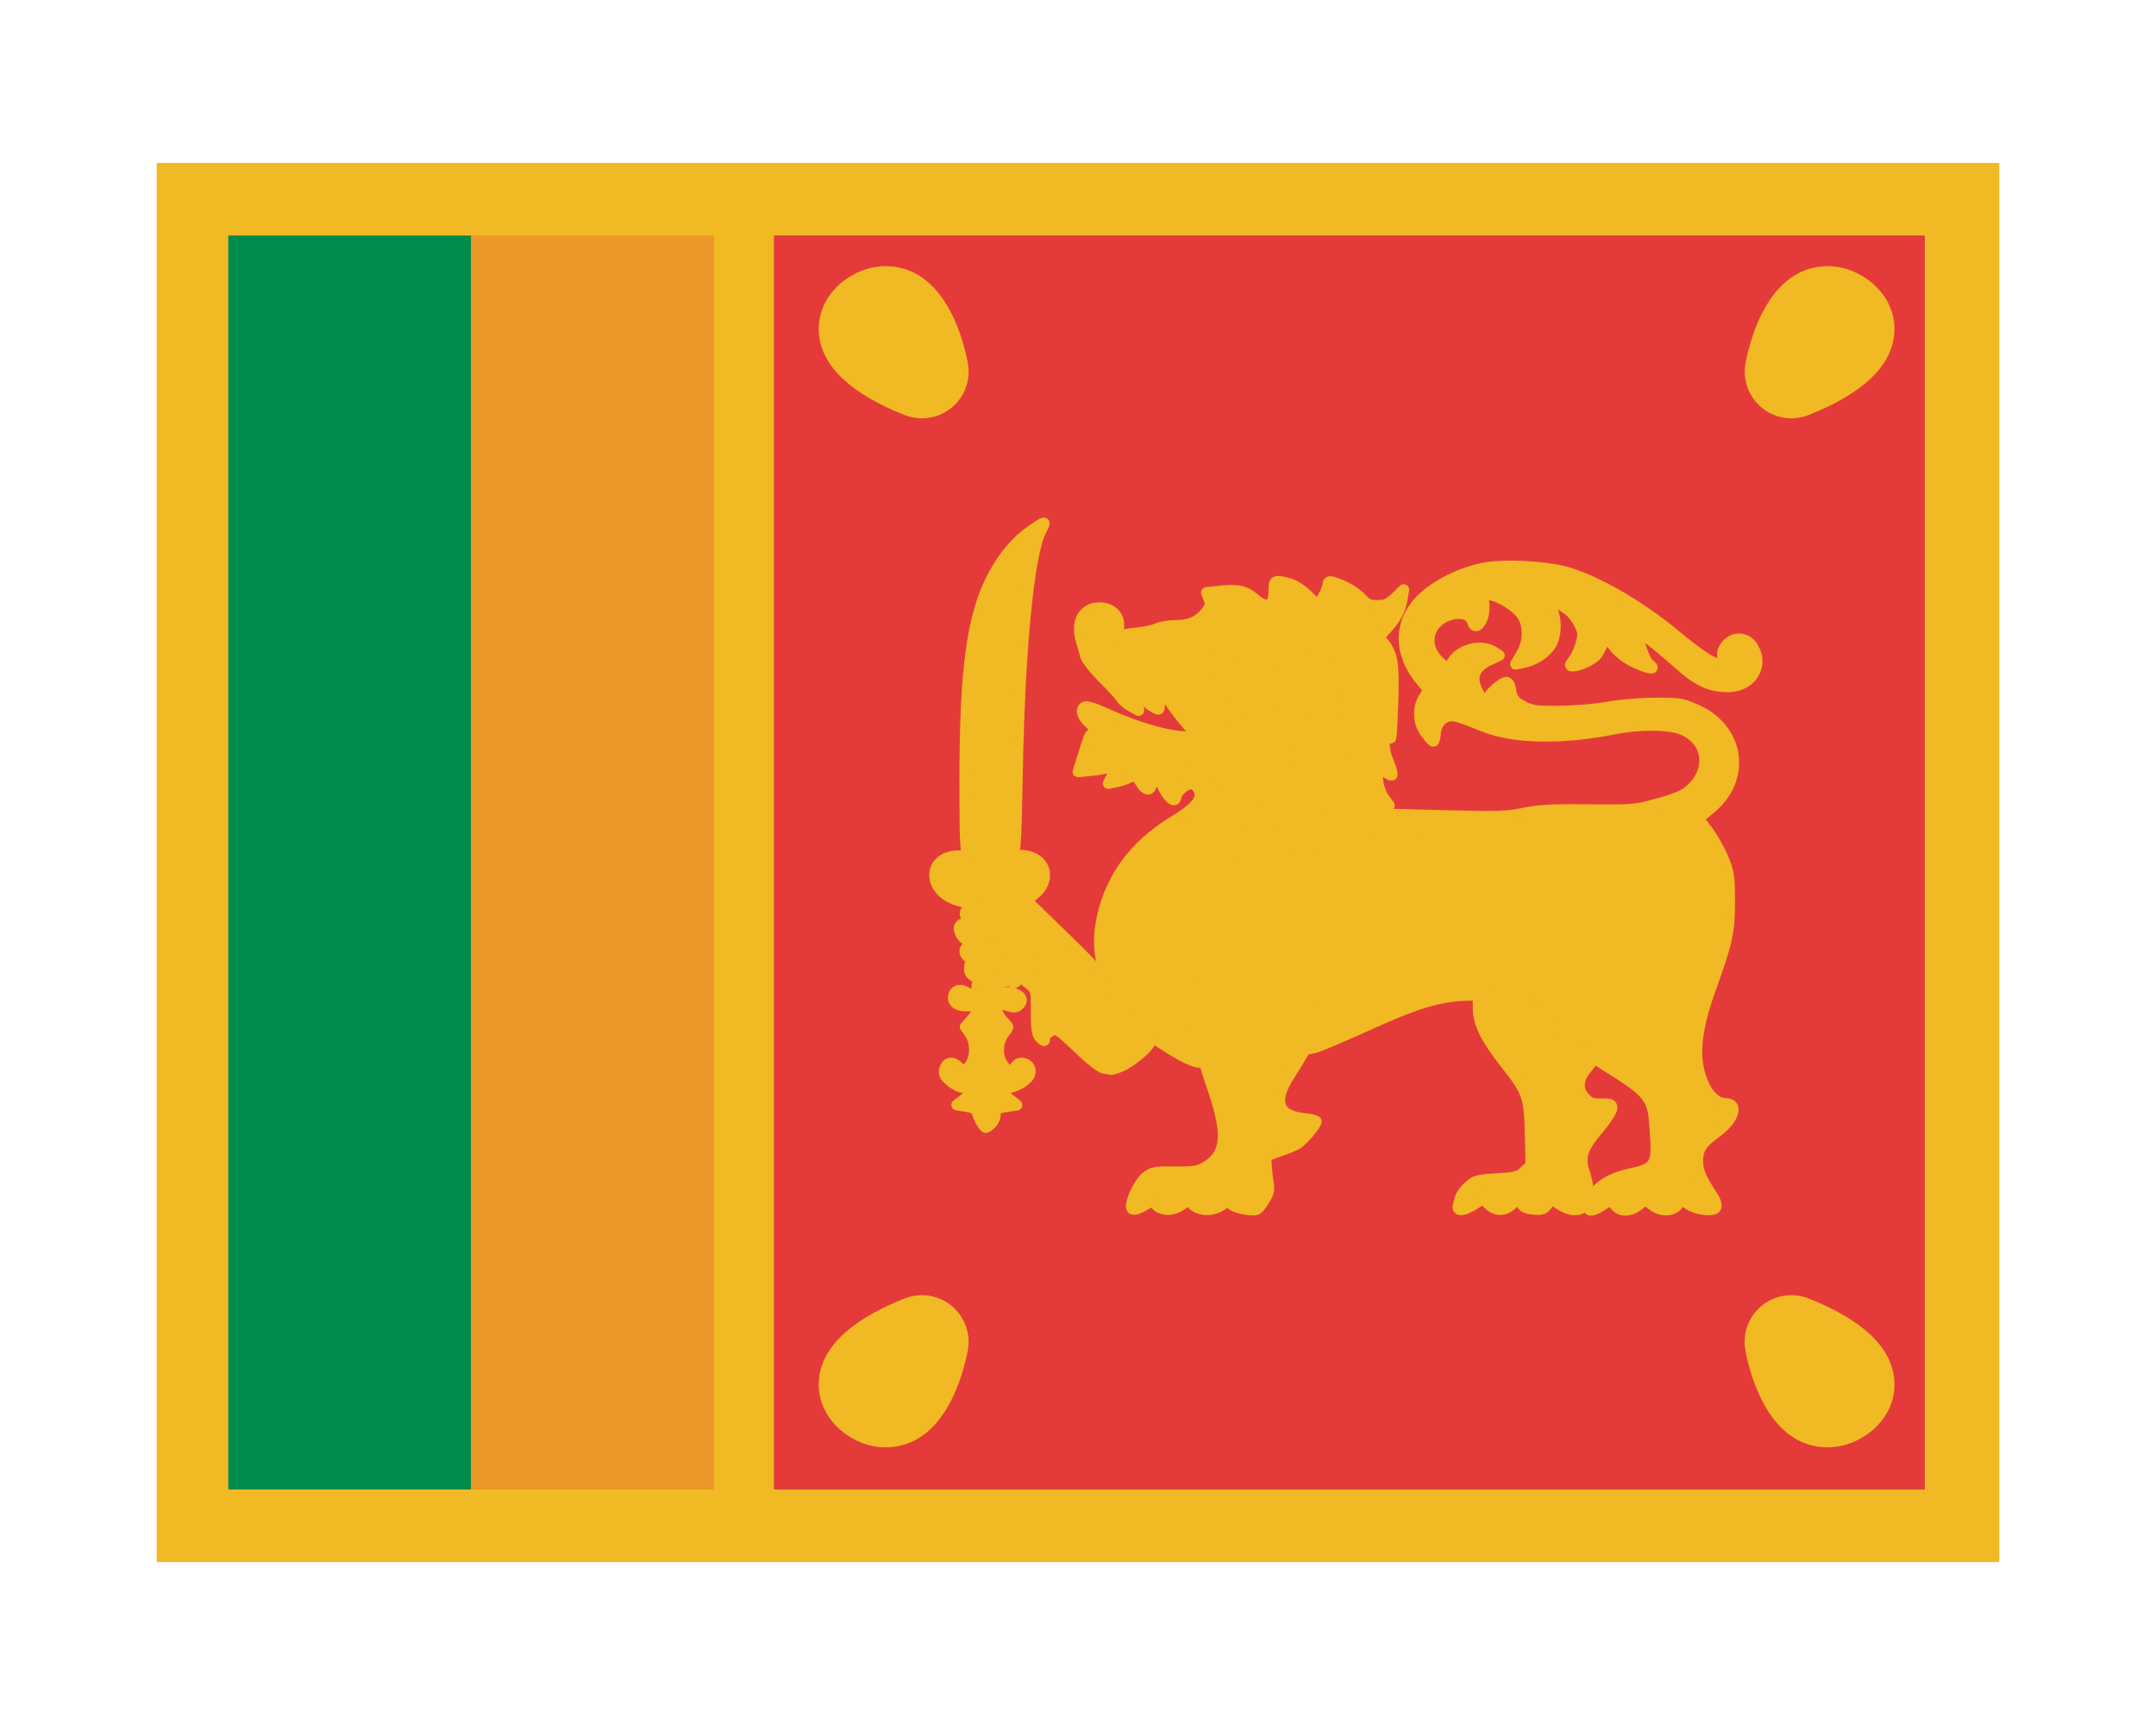 <svg enable-background="new 0 0 180 144" viewBox="0 0 180 144" xmlns="http://www.w3.org/2000/svg"><path d="m13.08 13.6v59.05 22.62 6.68 28.45h153.84v-28.45-6.68-22.62-59.05z" fill="#f1b924"/><path d="m19.06 19.66v52.92 20.27 5.99 25.5h20.28v-25.5-5.99-20.27-52.92z" fill="#008c4c"/><path d="m39.34 19.66v52.92 20.27 5.99 25.5h20.28v-25.5-5.99-20.27-52.92z" fill="#ec9828"/><path d="m64.61 19.66v52.92 20.27 5.99 25.5h96.09v-25.5-5.99-20.27-52.92z" fill="#e43b3a"/><g fill="#f1b924"><path d="m149.55 34.92c.48 0 .97-.09 1.44-.27 4.48-1.78 6.88-4.03 7.15-6.7.19-1.86-.72-3.64-2.42-4.76-.98-.64-2.04-.97-3.12-.97-4.97 0-6.51 6.2-6.87 8.09-.26 1.39.26 2.82 1.35 3.72.71.59 1.59.89 2.47.89z"/><path d="m73.93 22.22c-1.09 0-2.14.33-3.13.97-1.71 1.12-2.61 2.89-2.42 4.76.27 2.67 2.68 4.93 7.15 6.7.46.18.95.27 1.44.27.89 0 1.77-.3 2.48-.89 1.1-.9 1.61-2.33 1.35-3.72-.35-1.9-1.9-8.09-6.87-8.09z"/><path d="m76.97 108.12c-.48 0-.97.09-1.44.27-4.48 1.78-6.88 4.03-7.15 6.7-.19 1.86.72 3.64 2.42 4.76.98.64 2.04.97 3.13.97 4.97 0 6.51-6.2 6.87-8.09.26-1.39-.26-2.82-1.35-3.72-.71-.59-1.59-.89-2.48-.89z"/><path d="m150.99 108.39c-.46-.18-.95-.27-1.44-.27-.89 0-1.77.3-2.48.89-1.09.9-1.61 2.33-1.35 3.72.35 1.9 1.9 8.09 6.87 8.09 1.09 0 2.14-.33 3.13-.97 1.71-1.12 2.61-2.89 2.42-4.76-.27-2.67-2.67-4.92-7.15-6.7z"/><path d="m95.6 100.6.66-.38.28.38c.38.51 1.41.5 2.1-.01l.53-.39.44.39c.58.52 1.66.52 2.36 0 .48-.36.55-.37.87-.09.19.16.75.35 1.24.41.89.12.9.11 1.42-.67.44-.65.5-.92.4-1.55-.07-.42-.14-1.1-.16-1.5-.04-.74-.04-.74 1.04-1.11.59-.21 1.28-.48 1.52-.61.43-.23 1.61-1.62 1.61-1.89 0-.07-.46-.18-1.02-.25-2.24-.25-2.62-1.46-1.16-3.69 2.38-3.65 3.81-7.2 3.82-9.46 0-1.01.06-1.35.19-1.13.53.9-.42 4.67-1.86 7.37l-.58 1.09.55-.13c.3-.07 2.09-.83 3.98-1.68 5.16-2.33 6.93-2.79 10.26-2.65 2.8.12 3.99.66 5.96 2.73 1.05 1.1 2.05 1.88 3.89 3.03 3.93 2.46 4.09 2.67 4.28 5.56.19 2.93.1 3.09-2.12 3.58-1.89.42-3.08 1.3-3.4 2.53-.17.65.19.67 1.14.06l.7-.45.31.45c.41.59 1.28.59 2 .01l.55-.44.56.44c.87.69 2.02.52 2.34-.34.06-.17.23-.11.57.18.63.55 2.25.79 2.43.35.07-.16-.06-.57-.28-.9-.94-1.41-1.24-2.09-1.25-2.86-.02-1.07.3-1.59 1.52-2.46 1.48-1.06 1.94-2.42.81-2.42-.69 0-1.4-.61-1.84-1.61-.91-2.03-.73-4.31.63-8.11 1.38-3.85 1.54-4.56 1.54-7.14 0-2.08-.05-2.44-.52-3.59-.29-.7-.88-1.74-1.31-2.31l-.78-1.04 1-.83c3.06-2.53 2.43-6.68-1.25-8.28-1.13-.49-1.41-.53-3.38-.52-1.18.01-2.99.16-4.01.35-1.04.19-2.81.34-4.02.34-1.92.01-2.25-.04-2.99-.43-.77-.41-.91-.61-1.06-1.56-.03-.2-.17-.39-.3-.43-.26-.08-1.48.97-1.66 1.44-.09.23-.16.21-.42-.09-.17-.2-.41-.67-.53-1.04-.31-.93.07-1.62 1.16-2.14l.85-.4-.5-.31c-1.03-.64-2.78-.2-3.41.85-.18.3-.37.54-.43.54s-.4-.28-.76-.63c-1.33-1.3-.87-3.22.91-3.8.95-.31 1.79-.07 1.96.56.27.96 1.09-.3.95-1.45-.1-.76-.08-.79.44-.79.73 0 2.29.96 2.77 1.71.56.87.52 2.24-.1 3.26l-.48.8.63-.13c.93-.19 1.83-.76 2.29-1.46.48-.74.53-2.18.11-2.96-.41-.75-.37-.87.25-.62 1.04.43 1.6.91 2.02 1.73.38.74.4.92.19 1.69-.13.47-.41 1.09-.62 1.38-.34.45-.35.52-.08.52.5 0 1.54-.47 1.91-.87.19-.2.46-.69.61-1.09l.27-.73.31.55c.43.78 1.27 1.49 2.3 1.93 1.1.47 1.56.5.98.06-.39-.3-1.1-2.4-.89-2.6.13-.12 1.62 1.03 3.33 2.56 1.62 1.45 2.63 1.93 4.12 1.93 1.9 0 3-1.65 2.15-3.21-.5-.91-1.6-1.04-2.25-.26-.3.36-.38.64-.29 1.02.11.46.07.52-.35.52-.55 0-1.64-.71-3.57-2.32-2.94-2.46-6.52-4.54-9.1-5.3-1.66-.49-5.2-.68-6.88-.37-1.82.33-3.98 1.38-5.15 2.49-2.08 1.98-2.11 4.61-.09 7.01l.58.69-.39.61c-.57.89-.52 2.08.12 2.96.28.39.57.7.64.7s.14-.25.16-.55c.06-.77.39-1.29.95-1.49.51-.18.84-.1 3.18.84 2.46.98 6.51 1.05 10.81.18 2.11-.43 4.6-.4 5.69.06 2.01.84 2.47 3.03 1 4.69-.64.72-1.25 1.01-3.32 1.58-1.57.43-1.95.46-5.52.42-3.06-.03-4.15.03-5.4.29-1.35.28-2.19.31-6.16.21l-4.6-.12.51.42c.28.23.68.52.88.63.35.2.34.23-.18.42-.3.11-.98.2-1.49.2h-.94l-.13.8c-.07.44-.06.96.01 1.14.11.28.07.32-.22.21-.2-.07-.75-.21-1.23-.32-.48-.1-1.12-.31-1.43-.46-.52-.25-.58-.25-.77.09-.17.3-1.77 1.49-2 1.49-.04 0-.09-.23-.11-.51s-.25-1.01-.51-1.62-.53-1.28-.6-1.48c-.11-.31-.16-.32-.29-.09-.09.15-.21.57-.28.93s-.31.94-.54 1.29l-.41.64-.26-.55c-.28-.59-.75-1.2-.92-1.2-.06 0-.15.19-.22.42-.13.48-1.24 1.81-1.51 1.81-.1 0-.18-.38-.18-.83 0-.46-.09-.83-.2-.83s-.2.12-.2.26c0 .35-.95 1.4-1.27 1.4-.14 0-.36.13-.5.28-.35.4-.64.34-.49-.1.07-.21.02-.68-.1-1.07-.12-.38-.26-.79-.29-.9-.05-.14-.39-.11-1.1.12-1.16.37-1.55.31-.95-.16.22-.17.55-.76.74-1.32.19-.55.46-1.04.62-1.09.21-.07.2.02-.05.35-.18.24-.32.56-.32.72s-.13.52-.3.82c-.16.3-.26.57-.23.6.04.04.48-.13.98-.37l.91-.44v.39c0 .22.11.78.24 1.26l.24.87.62-.29c.64-.29 1.24-1.33 1.24-2.14 0-.4.23-.34.32.09.03.12.17.59.32 1.04l.27.81.43-.51c.23-.28.53-.83.65-1.23.22-.68.56-.98.56-.48 0 .36.98 1.64 1.16 1.53.09-.05.27-.53.4-1.07.27-1.11.71-1.87.99-1.71.1.06.15.18.09.26-.05.08.17.81.5 1.61s.66 1.61.74 1.79c.12.3.23.25.94-.37.44-.39.84-.82.89-.97.07-.22.17-.21.58.05.58.36 2.51.93 2.66.79.06-.05.11-.56.13-1.13l.03-1.03.56.12c.31.06.95.06 1.43-.01l.87-.12-.78-.53c-.43-.29-.86-.67-.96-.84-.11-.18-.49-.34-.92-.37-1.17-.1-3.23-1.26-3.23-1.81 0-.1.29.07.64.39.78.71 1.85 1.16 2.8 1.16h.7l-.44-.58c-.25-.33-.47-.96-.53-1.48-.08-.83-.17-.96-1.04-1.56-.52-.36-1.16-.9-1.43-1.2l-.49-.55-.25.65c-.14.36-.3.65-.37.65s-.33-.21-.58-.46-.51-.46-.57-.46-.29.34-.5.76l-.38.76-.3-.44c-.16-.24-.55-.67-.86-.95s-.47-.51-.36-.51.49.29.85.65l.65.65.26-.48c.16-.28.21-.72.14-1.07-.1-.51-.09-.54.11-.22.12.2.5.59.84.87l.61.5.4-.77c.42-.77.42-.77.62-.31.26.62 2.11 2.14 3.69 3.03.24.14.14-.33-.31-1.42-.12-.29-.22-.8-.22-1.15 0-.51-.15-.74-.8-1.24-.95-.72-1.25-1.23-1.43-2.39-.07-.47-.24-.99-.37-1.16-.19-.25-.22-.11-.17.76.03.59-.04 1.32-.17 1.63l-.23.56-.18-.46c-.1-.25-.54-.7-.98-.98-.44-.29-.74-.57-.68-.63s.51.2 1 .58c.74.58.91.64 1.01.38.12-.3 0-1.6-.23-2.5-.12-.45-.11-.45.45.11.41.41.64.9.82 1.76.22 1.09.34 1.27 1.34 2.15.6.53 1.13.94 1.17.9s.11-1.41.17-3.05c.11-3.15-.01-3.9-.77-4.87l-.39-.5.61-.66c.8-.86 1.17-1.55 1.33-2.5l.13-.77-.69.65c-.57.54-.84.65-1.49.65s-.9-.11-1.34-.58c-.52-.56-1.46-1.1-2.35-1.36-.33-.1-.44-.05-.44.17 0 .16-.18.64-.41 1.05l-.41.75-.85-.84c-.52-.52-1.14-.92-1.6-1.04-1.18-.31-1.24-.28-1.24.6 0 1.33-.57 1.58-1.59.69-.78-.67-1.42-.82-2.9-.66l-1.14.13.21.51c.17.43.13.61-.23 1.1-.6.79-1.37 1.13-2.56 1.13-.55 0-1.24.11-1.53.25s-1.01.3-1.6.36-1.22.16-1.4.22c-.28.1-.31.02-.22-.62.14-.98-.54-1.7-1.61-1.7-1.38 0-2.01 1.23-1.47 2.86.1.31.24.81.3 1.1.06.3.69 1.1 1.45 1.86.73.73 1.43 1.5 1.54 1.7s.49.52.84.71l.63.35-.08-.67c-.09-.74.07-.86.46-.33.14.19.5.49.79.67.47.29.54.29.54.04 0-.16.1-.52.21-.81l.21-.52.37.71c.2.39.86 1.28 1.46 1.97 1.16 1.35 1.87 2.85 1.51 3.2-.15.14-.55.13-1.38-.04-.64-.13-1.44-.2-1.77-.15-.67.09-.73.01-.31-.51.44-.55.37-.64-.49-.64-.99 0-3.46-.48-4.41-.85-.92-.36-1.13-.27-1.4.6-.12.39-.35 1.11-.5 1.58l-.27.87 1-.1c.55-.05 1.25-.17 1.57-.27.31-.09.6-.14.63-.11s-.1.37-.31.75l-.37.69.62-.13c.34-.07.86-.24 1.14-.38.5-.24.54-.22.93.41.48.78.87.74.96-.08.09-.85.37-.73.9.4.51 1.08 1.03 1.47 1.13.82.03-.21.31-.56.61-.77.61-.43 1.06-.3 1.33.37.27.69-.33 1.41-2.09 2.48-3.53 2.14-5.57 5.06-6.16 8.78-.53 3.36 1.12 6.83 4.43 9.32 1.58 1.19 4.1 2.45 3.94 1.97-.68-2.04-.66-5.93.04-6.59.1-.1.07.31-.08.9-.55 2.22-.31 3.98 1.1 8.12 1.28 3.74 1.1 5.35-.71 6.4-.58.34-.95.4-2.51.38-1.69-.02-1.88.01-2.42.45-.53.42-1.21 1.8-1.21 2.44-.07.4.32.36 1.08-.08z"/><path d="m100.75 101.43c-.54 0-1.06-.17-1.44-.51l-.16-.15-.23.17c-.41.3-.93.48-1.44.48-.57-.03-1.04-.2-1.3-.56l-.04-.06-.31.18c-.75.43-1.18.52-1.51.34-.2-.12-.32-.33-.32-.6 0-.78.75-2.29 1.38-2.8.67-.53 1.01-.57 2.71-.55 1.53.02 1.81-.04 2.28-.31 1.38-.81 1.84-1.94.51-5.87-.26-.75-.48-1.43-.66-2.04-.01 0-.02 0-.03 0-1.16 0-4.12-2.12-4.15-2.15-3.43-2.59-5.16-6.24-4.6-9.76.6-3.84 2.74-6.9 6.37-9.1 1.44-.88 2.06-1.5 1.9-1.92-.09-.21-.17-.31-.23-.32-.06-.02-.2.01-.41.16-.23.16-.4.4-.42.48-.09.55-.43.66-.58.68-.41.07-.94-.4-1.41-1.39-.03-.07-.06-.13-.09-.19-.1.38-.3.61-.58.67-.59.14-1.01-.53-1.15-.76-.05-.08-.14-.22-.2-.31-.05.02-.11.05-.15.07-.32.16-.87.34-1.25.41l-.62.13c-.17.04-.35-.03-.46-.18-.1-.14-.12-.33-.04-.49l.33-.62c-.38.09-.94.18-1.4.22l-1 .1c-.16.01-.3-.05-.4-.17s-.13-.28-.08-.42l.77-2.45c.13-.42.29-.85.68-1.03.41-.19.86-.04 1.33.14.89.35 3.31.82 4.24.82.47 0 .96 0 1.15.39.13.27.02.53-.12.74.48.01 1.14.08 1.63.17.54.11.79.13.93.13-.04-.38-.51-1.41-1.49-2.54-.55-.63-1.12-1.39-1.41-1.86-.02.1-.04.18-.04.22 0 .1 0 .41-.28.57-.31.17-.61-.01-.95-.22-.16-.09-.35-.23-.52-.38l.03.27c.02.17-.06.34-.2.43-.15.09-.33.1-.48.02l-.63-.35c-.37-.2-.83-.57-1.01-.88-.08-.14-.68-.81-1.47-1.6-.15-.15-1.43-1.45-1.57-2.09-.06-.28-.19-.75-.29-1.05-.34-1.03-.26-2 .21-2.65.38-.52.98-.81 1.7-.81.67 0 1.25.24 1.64.68.35.41.5.95.42 1.53 0 .01 0 .02-.01.04.36-.07.82-.13 1.13-.16.58-.06 1.24-.21 1.46-.31.4-.19 1.19-.3 1.72-.3 1.05 0 1.69-.28 2.2-.95.28-.38.28-.4.17-.66l-.21-.51c-.05-.13-.04-.28.03-.4s.2-.2.34-.22l1.14-.13c1.61-.17 2.36 0 3.25.77.48.42.7.4.7.41 0 0 .14-.13.14-.76 0-.43 0-.83.32-1.08.34-.26.8-.14 1.5.04.54.14 1.21.57 1.81 1.15l.42.41.12-.22c.21-.4.34-.76.35-.85 0-.29.13-.45.25-.53.27-.21.61-.11.78-.06.97.28 1.98.87 2.55 1.49.35.37.48.43 1.01.43.5 0 .67-.05 1.18-.53l.69-.66c.14-.14.36-.16.53-.07s.27.28.23.48l-.13.77c-.17 1.04-.58 1.8-1.44 2.73l-.35.38.15.19c.88 1.13.97 2.06.87 5.17-.11 3.18-.15 3.22-.31 3.37-.12.11-.24.17-.4.13v.08c0 .29.09.74.18.98.53 1.28.59 1.68.3 1.94-.14.13-.46.14-.63.05-.14-.08-.28-.16-.43-.25.01.09.02.18.03.28.05.44.24.99.44 1.25l.43.58c.1.14.12.32.05.48-.02.03-.04.06-.06.09.04-.01.06-.01.12-.01l4.6.12c3.95.1 4.75.07 6.06-.2 1.28-.27 2.41-.34 5.5-.3 3.51.04 3.87.01 5.4-.41 2.09-.57 2.57-.84 3.1-1.44.62-.69.87-1.53.7-2.29-.17-.74-.71-1.34-1.53-1.68-1-.42-3.44-.43-5.43-.03-4.39.89-8.53.81-11.07-.2-2.25-.9-2.51-.96-2.86-.83-.39.14-.61.51-.65 1.09-.05.65-.25.98-.62.98-.16 0-.35 0-1-.89-.76-1.03-.81-2.43-.14-3.48l.21-.33-.36-.43c-2.17-2.57-2.13-5.5.12-7.63 1.25-1.19 3.46-2.26 5.38-2.61 1.78-.33 5.35-.13 7.09.38 2.64.78 6.27 2.89 9.26 5.38 1.97 1.64 2.82 2.12 3.17 2.2-.1-.5.02-.91.4-1.36.4-.49.97-.73 1.56-.67.61.06 1.13.42 1.44 1 .47.85.47 1.77.01 2.55-.49.84-1.45 1.34-2.56 1.34-1.6 0-2.72-.52-4.42-2.04-1.08-.97-1.93-1.66-2.47-2.06.17.56.46 1.26.62 1.41.16.12.6.46.35.88-.23.42-.77.29-1.8-.16-.99-.42-1.82-1.08-2.34-1.83-.17.41-.42.84-.62 1.06-.47.49-1.62 1.01-2.25 1.01-.11 0-.44 0-.59-.3-.17-.33.06-.63.31-.95.16-.22.42-.77.54-1.22.18-.66.17-.72-.16-1.36-.31-.61-.69-.98-1.35-1.32.39.94.3 2.4-.23 3.2-.52.8-1.53 1.45-2.58 1.66l-.63.13c-.18.03-.36-.04-.46-.19s-.11-.34-.02-.5l.48-.8c.52-.87.57-2.06.1-2.78-.42-.66-1.85-1.5-2.39-1.5-.01 0-.01 0-.02 0 .01.09.02.2.03.27.12.92-.3 2.15-.99 2.29-.1.01-.64.09-.85-.66-.03-.11-.1-.19-.22-.25-.27-.14-.7-.14-1.16.01-.7.23-1.18.71-1.32 1.32-.14.6.08 1.23.59 1.73.15.14.27.26.38.35.03-.05.07-.11.11-.17.36-.61 1.04-1.07 1.85-1.27s1.6-.09 2.19.27l.49.31c.14.09.22.25.22.41-.01.17-.11.32-.26.39l-.85.4c-1.1.53-1.09 1.1-.92 1.59.08.25.22.54.34.73.48-.63 1.47-1.48 1.98-1.32.35.11.56.49.61.79.14.84.2.9.82 1.23.64.34.79.38 2.78.38 1.18-.01 2.91-.15 3.94-.33 1.04-.19 2.87-.35 4.09-.35 2.05-.03 2.37.04 3.57.56 1.92.83 3.16 2.36 3.42 4.18.25 1.79-.5 3.57-2.07 4.87l-.67.55.52.69c.45.59 1.06 1.68 1.36 2.41.5 1.21.56 1.63.56 3.76-.01 2.64-.17 3.39-1.57 7.3-1.32 3.67-1.5 5.85-.64 7.77.36.82.92 1.34 1.42 1.34.75 0 .98.45 1.04.65.23.72-.41 1.76-1.58 2.6-1.16.83-1.34 1.23-1.33 2.08.01.67.28 1.28 1.17 2.61.2.29.49.91.33 1.32-.07.17-.23.38-.61.47-.65.15-1.91-.09-2.55-.64-.01-.01-.01-.01-.02-.02-.21.31-.53.54-.92.65-.64.17-1.37.01-1.95-.46l-.27-.21-.26.21c-.51.41-1.11.6-1.64.53-.42-.06-.78-.28-1.02-.62l-.06-.09-.33.21c-.68.44-1.22.68-1.62.4-.26-.19-.33-.51-.21-.95.25-.98 1.11-2.28 3.74-2.86 1.93-.43 1.93-.43 1.76-3.1s-.18-2.77-4.06-5.2c-1.87-1.17-2.91-1.98-3.98-3.11-1.9-2-2.95-2.48-5.65-2.59-3.3-.14-4.96.3-10.05 2.61-1.68.76-3.67 1.62-4.06 1.71l-.56.13c-.04.01-.08.01-.12.01-.36.63-.75 1.28-1.17 1.92-.68 1.05-.93 1.84-.72 2.29.21.46.96.63 1.55.7 1.08.12 1.43.29 1.43.7 0 .56-1.43 2.07-1.85 2.29-.28.15-.99.44-1.59.64-.33.12-.68.24-.75.3 0 .02.01.21.02.36.02.38.09 1.04.16 1.45.14.79-.01 1.18-.47 1.88-.62.92-.8 1.01-1.86.87-.51-.07-1.18-.27-1.48-.52-.03-.02-.05-.04-.07-.06-.08.05-.19.13-.23.17-.41.27-.94.43-1.47.43zm-5.38-1.23.23.4-.23-.4.66-.38c.2-.11.45-.07.59.12l.28.38c.09.12.3.19.56.19h.01c.31 0 .65-.11.9-.3l.52-.39c.17-.13.42-.12.58.02l.44.39c.42.37 1.27.36 1.78-.02.56-.41.88-.56 1.45-.07.08.07.52.24 1 .31.62.08.62.08.98-.47.4-.59.41-.74.33-1.22-.07-.45-.15-1.14-.17-1.56-.05-1.04.21-1.17 1.34-1.57.61-.21 1.25-.48 1.46-.59.23-.12.83-.78 1.16-1.22-.12-.02-.25-.04-.41-.06-1.21-.14-1.95-.53-2.27-1.21-.36-.77-.11-1.81.78-3.18 2.34-3.59 3.73-7.03 3.75-9.21 0-1.05.02-1.51.45-1.63.19-.05.48.09.59.27.69 1.16-.43 5.16-1.85 7.82l-.07.14c.66-.26 1.91-.79 3.44-1.48 5.21-2.36 7.06-2.82 10.47-2.69 2.92.12 4.21.71 6.27 2.87 1.01 1.06 2.01 1.84 3.81 2.96 3.92 2.45 4.29 2.77 4.49 5.92.19 3.02.05 3.49-2.47 4.05-1.14.25-2.55.8-2.99 1.99.1-.05.23-.13.39-.23l.7-.45c.2-.13.48-.08.62.13l.31.45c.1.14.23.22.4.24.27.03.63-.08.94-.33l.54-.45c.16-.14.4-.14.57 0l.56.44c.35.28.8.4 1.14.29.17-.05.39-.16.49-.44.07-.19.22-.33.41-.37.34-.09.64.15.89.37.4.34 1.34.5 1.68.46-.03-.09-.1-.25-.21-.41-1.01-1.51-1.32-2.23-1.33-3.11-.02-1.22.38-1.89 1.71-2.84.99-.71 1.29-1.42 1.25-1.58 0 0-.03-.02-.17-.02-.89 0-1.73-.7-2.26-1.89-.96-2.16-.79-4.52.62-8.45 1.37-3.81 1.51-4.46 1.52-6.99 0-2.02-.04-2.33-.49-3.41-.27-.66-.85-1.68-1.25-2.21l-.78-1.04c-.15-.19-.11-.47.07-.62l1-.83c1.32-1.09 1.96-2.57 1.75-4.04-.21-1.5-1.26-2.77-2.88-3.47-1.06-.46-1.29-.5-3.2-.48-1.17.01-2.94.16-3.93.34-1.07.19-2.87.34-4.09.35-1.92.02-2.35-.03-3.21-.49-.89-.48-1.11-.79-1.29-1.86-.36.23-.99.82-1.09 1.07-.04.1-.15.39-.47.44-.33.05-.56-.21-.73-.4-.23-.27-.49-.82-.62-1.19-.27-.8-.24-1.92 1.4-2.7l.06-.03c-.36-.13-.8-.15-1.25-.04-.57.14-1.05.46-1.29.85-.43.71-.64.77-.83.77-.13 0-.3 0-1.08-.76-.74-.73-1.05-1.67-.84-2.58.21-.93.91-1.65 1.92-1.98.69-.23 1.37-.21 1.87.05.26.14.45.33.57.57.11-.25.2-.62.15-1.02-.06-.49-.11-.82.11-1.07.21-.23.5-.23.78-.23.88 0 2.59 1.04 3.16 1.92.64.99.62 2.46-.02 3.63.66-.22 1.27-.66 1.6-1.16.39-.6.44-1.85.09-2.49-.24-.44-.49-.9-.19-1.23.3-.32.74-.13 1.01-.02 1.15.47 1.78 1.02 2.25 1.94.43.84.46 1.14.23 2.01-.1.36-.27.79-.45 1.14.36-.15.73-.36.89-.53.13-.14.37-.57.51-.93l.27-.73c.06-.17.21-.28.4-.3.16-.04.35.08.43.24l.3.56c.38.69 1.13 1.32 2.06 1.72-.3-.66-.53-1.5-.56-1.89 0-.09-.02-.38.18-.56.28-.27.55-.49 3.95 2.55 1.53 1.37 2.45 1.81 3.81 1.81.78 0 1.44-.33 1.77-.89.29-.49.28-1.09-.02-1.65-.17-.31-.43-.5-.73-.53-.27-.02-.56.09-.77.35-.22.27-.24.42-.2.62.05.24.13.57-.07.83-.2.25-.53.25-.72.25-.57 0-1.45-.41-3.86-2.42-2.9-2.42-6.41-4.47-8.94-5.21-1.58-.47-5.06-.66-6.67-.36-1.74.32-3.81 1.32-4.92 2.37-1.89 1.8-1.91 4.18-.05 6.39l.58.69c.13.15.14.37.04.54l-.39.61c-.47.73-.43 1.72.1 2.45.01.01.01.02.02.03.15-.76.57-1.29 1.21-1.53.69-.24 1.12-.11 3.51.84 2.39.96 6.33 1.01 10.56.16 2.21-.45 4.78-.41 5.96.08 1.08.45 1.83 1.3 2.06 2.32.24 1.05-.09 2.18-.9 3.09-.75.85-1.51 1.16-3.54 1.72-1.62.45-2.05.48-5.65.44-3.01-.04-4.1.03-5.3.28-1.39.28-2.27.32-6.27.22l-3.24-.08c.1.07.2.13.26.17.2.12.49.29.47.63-.03.36-.35.47-.72.61-.39.15-1.15.23-1.65.23h-.55l-.07.41c-.07.43-.05.82-.01.9.06.15.19.48-.05.74-.25.25-.59.14-.75.08s-.66-.19-1.17-.3c-.52-.11-1.2-.33-1.53-.5-.03-.02-.11-.05-.17-.08-.22.35-1.91 1.71-2.39 1.71-.49 0-.53-.56-.56-.93-.01-.18-.21-.84-.48-1.48-.1-.25-.21-.5-.31-.74-.08.41-.34 1.05-.6 1.45l-.41.64c-.09.14-.27.21-.41.21-.16-.01-.31-.11-.38-.26l-.26-.55c-.11-.24-.25-.46-.38-.64-.32.65-1.32 1.92-1.86 1.92-.35 0-.56-.29-.62-.88-.37.46-.88.88-1.22.88 0 .01-.09.06-.15.13-.49.56-.88.43-1.03.35-.1-.06-.43-.3-.23-.89.02-.08.01-.44-.1-.78l-.21-.65c-.12.02-.31.07-.61.17-.97.31-1.53.4-1.77-.03-.23-.43.24-.8.39-.92.1-.08.41-.56.59-1.1.05-.16.13-.35.22-.55-.25.18-.52.35-.8.51-3.43 2.08-5.38 4.85-5.95 8.47-.5 3.18 1.09 6.51 4.25 8.89 1.03.78 2.31 1.48 3.04 1.81-.48-2.11-.52-5.58.34-6.39.14-.14.4-.18.58-.07.31.18.33.49.1 1.42-.53 2.13-.29 3.82 1.09 7.87 1.15 3.39 1.37 5.61-.91 6.95-.7.41-1.18.45-2.75.44-1.69-.02-1.72.02-2.13.35-.35.28-.83 1.18-.99 1.77.06-.08.2-.15.37-.25zm5.54-30.95c.09 0 .17.02.24.07.13.08.21.23.21.38v.39c0 .14.09.64.23 1.15l.1.35.14-.06c.47-.22.97-1.1.97-1.73s.42-.71.51-.72c.25-.03.59.14.71.71.02.12.16.56.31.99l.01.02c.18-.26.38-.66.47-.95.16-.52.45-1.15.97-1.04.11.02.48.12.48.7.03.13.3.53.54.82.04-.13.09-.29.13-.47.12-.52.49-1.77 1.09-2.02.19-.08.39-.07.57.03.16.09.28.25.32.42.03.11.02.22 0 .33.04.18.18.66.46 1.34.25.59.49 1.18.63 1.53.12-.1.25-.22.32-.28.42-.38.72-.72.77-.8.06-.19.19-.33.37-.4.3-.12.61.07.87.24.39.24 1.5.59 2.05.7.02-.17.03-.39.04-.67l.02-1.03c0-.14.07-.26.17-.35.11-.08.24-.11.38-.09l.56.12c.18.04.58.04.98.02-.37-.27-.76-.61-.9-.85-.02-.02-.23-.12-.57-.15-1.15-.1-3.65-1.29-3.65-2.27 0-.18.12-.37.29-.45.23-.1.5-.05 1.11.5.63.58 1.51.97 2.28 1.03-.25-.41-.46-1.02-.51-1.55-.07-.67-.07-.69-.84-1.23-.54-.38-1.2-.93-1.5-1.26-.32.82-.57.89-.78.89-.1 0-.31 0-.91-.6-.06-.06-.11-.11-.16-.15-.05.09-.11.2-.18.33l-.38.76c-.07.14-.21.24-.38.25-.11.03-.32-.06-.41-.2l-.3-.44c-.13-.19-.48-.59-.79-.87-.48-.43-.62-.71-.51-1 .07-.17.27-.31.46-.31.26 0 .65.26 1.17.78l.21.22c.08-.19.11-.48.07-.7-.09-.41-.16-.79.22-.94.39-.15.6.2.72.4.09.14.42.49.74.75l.19.15.16-.3c.33-.6.47-.86.81-.86h.04c.35.02.48.32.59.59.15.35 1.34 1.43 2.68 2.31-.04-.1-.09-.22-.14-.35-.14-.34-.25-.92-.25-1.32 0-.29 0-.4-.63-.88-.7-.54-1.11-1-1.35-1.65-.02.11-.06.21-.09.3l-.23.56c-.07.17-.24.28-.42.28 0 0 0 0-.01 0-.19 0-.35-.12-.42-.29l-.16-.43c-.05-.12-.38-.5-.8-.77-.86-.57-.88-.82-.89-.95-.01-.14.05-.3.16-.4.25-.24.58-.22 1.58.56.12.1.23.18.32.24-.01-.44-.09-1.21-.27-1.89-.07-.29-.16-.64.17-.83.34-.2.57.02 1.05.51.48.48.74 1.04.94 1.99.2.97.24 1.06 1.2 1.9.18.16.35.3.48.41.03-.5.06-1.25.1-2.24.11-3.21-.04-3.76-.68-4.58l-.39-.5c-.14-.18-.13-.43.02-.59l.61-.66c.56-.6.88-1.09 1.07-1.66-.46.37-.84.48-1.46.48-.78 0-1.15-.16-1.67-.72-.45-.48-1.27-.96-2.05-1.21-.11.42-.39.94-.41.97l-.41.75c-.07.13-.19.21-.33.23s-.29-.02-.39-.13l-.85-.84c-.47-.46-1.01-.82-1.4-.92-.18-.05-.48-.13-.66-.15-.01.11-.01.24-.01.31 0 .32 0 1.28-.67 1.59-.68.32-1.43-.34-1.67-.55-.62-.54-1.1-.71-2.55-.55l-.55.06c.23.62.09.97-.31 1.5-.68.91-1.58 1.32-2.92 1.32-.51 0-1.13.11-1.33.21-.4.19-1.2.34-1.76.4-.66.06-1.19.16-1.29.2s-.41.15-.66-.05c-.28-.23-.23-.62-.17-1.06.05-.32-.03-.6-.21-.81-.43-.49-1.51-.49-1.92.07-.3.41-.32 1.08-.07 1.83.11.33.25.84.31 1.15.04.14.49.8 1.32 1.63.55.55 1.44 1.49 1.61 1.79.04.08.26.28.51.45-.02-.32 0-.76.37-.91.46-.19.8.29.93.46.09.11.35.34.59.51.05-.17.11-.35.16-.5l.22-.53c.06-.16.22-.27.4-.28.22.01.35.09.43.25l.4.72c.16.32.76 1.15 1.4 1.88.86 1 2.27 3.07 1.47 3.83-.33.3-.89.26-1.78.08-.65-.13-1.38-.19-1.62-.15-.33.05-.81.12-1.02-.25-.18-.32.02-.64.21-.89-.02 0-.04 0-.05 0-1.05 0-3.57-.49-4.57-.88-.45-.18-.57-.16-.61-.17-.01.01-.08.09-.2.48l-.56 1.8.31-.03c.56-.05 1.22-.17 1.47-.25.71-.21.92-.16 1.09 0 .24.23.17.53-.14 1.11.25-.07.52-.17.69-.25.82-.39 1.08-.14 1.52.58.04.07.08.12.11.16 0-.02 0-.03.01-.05.02-.26.09-.87.59-.96.51-.07.85.52 1.17 1.21.14.31.27.52.38.66.16-.32.44-.61.69-.79.43-.3.83-.4 1.2-.29.36.11.63.4.82.86.23.6.01 1.15-.45 1.66.16.03.26.12.31.2.23.32-.02.65-.2.89-.14.19-.23.4-.23.47 0 .16-.06.38-.15.6l.87-.42c.04-.03.11-.05.18-.05z"/><path d="m123.09 100.52.71-.46.48.46c.63.6 1.37.58 1.98-.04.26-.27.5-.46.53-.42s.14.24.26.45c.15.26.46.39 1.02.43.67.05.85-.02 1.12-.4l.32-.46.7.45c1.91 1.23 2.93-.06 2.08-2.63-.44-1.31-.2-2.04 1.21-3.71.59-.7 1.08-1.45 1.08-1.66 0-.34-.11-.39-.9-.37-.75.02-.97-.07-1.37-.5-.64-.71-.61-1.52.11-2.42l.58-.72-1.02-.69c-.56-.38-1.57-1.28-2.25-2-1.52-1.62-3.01-2.39-4.98-2.56l-1.32-.12v1c0 1.29.61 2.53 2.26 4.62 1.87 2.38 2.01 2.75 2.08 5.87l.06 2.64-.54.51c-.49.47-.71.52-2.29.62-1.51.09-1.82.16-2.26.56-.59.52-.76.8-.94 1.52-.11.42-.06.51.24.51.17-.02.66-.23 1.05-.48z"/><path d="m131.5 101.45c-.4 0-.91-.13-1.54-.54l-.33-.21-.07.1c-.4.58-.78.66-1.52.6-.48-.03-1.08-.14-1.38-.65l-.01-.01c-.02.02-.04.04-.06.07-.78.79-1.81.82-2.62.05l-.22-.21-.41.26c-.28.18-.92.53-1.32.53-.11 0-.42 0-.61-.25-.21-.27-.12-.6-.07-.83.2-.81.43-1.17 1.08-1.75.57-.51 1.02-.58 2.54-.67 1.58-.09 1.65-.15 2-.49l.4-.38-.06-2.43c-.07-3.02-.17-3.29-1.99-5.6-1.71-2.18-2.35-3.51-2.35-4.9v-1c0-.13.05-.25.15-.34.09-.09.22-.14.35-.12l1.32.12c2.09.19 3.67 1 5.28 2.71.65.69 1.65 1.58 2.18 1.94l1.02.69c.1.07.17.18.2.31.02.12-.02.25-.1.35l-.58.72c-.74.93-.46 1.47-.13 1.83.28.31.36.36 1.02.35.56-.01.91-.01 1.15.23.21.2.21.48.21.59-.01.53-.99 1.72-1.19 1.96-1.38 1.63-1.48 2.19-1.13 3.27.53 1.59.42 2.84-.31 3.41-.18.14-.47.29-.9.29zm-1.99-1.83c.09 0 .17.02.25.07l.7.45c.61.39 1.12.49 1.39.3.32-.25.45-1.09.01-2.4-.49-1.47-.21-2.36 1.29-4.14.46-.55.78-1.04.91-1.29-.1 0-.22 0-.37 0-.8.02-1.2-.08-1.72-.65-.46-.51-1.06-1.57.1-3.02l.27-.34-.61-.41c-.58-.39-1.62-1.32-2.32-2.07-1.44-1.53-2.84-2.26-4.69-2.42l-.83-.07v.5c0 1.16.59 2.34 2.16 4.34 1.93 2.47 2.1 2.92 2.18 6.14l.06 2.64c0 .13-.05.25-.14.34l-.54.51c-.61.58-.98.65-2.58.74-1.52.09-1.68.17-1.99.44-.48.42-.62.63-.77 1.15.17-.06.38-.17.59-.3l.71-.46c.17-.12.41-.1.56.05l.48.46c.45.43.9.42 1.34-.02.57-.58.76-.57.88-.56.14.01.27.09.35.2l.28.48c.06.11.28.17.66.2.54.04.56.02.71-.21l.32-.46c.07-.12.21-.19.36-.19z"/><path d="m82.8 93.71c.17-.23.3-.59.3-.81 0-.33.15-.42.88-.53l.88-.13-.59-.47c-.7-.56-.76-.99-.15-.99s1.65-.64 1.81-1.11c.07-.22.03-.51-.1-.66-.34-.39-.99-.33-1.11.1-.13.47-.34.47-.83 0-.74-.7-.75-2.14-.03-2.98.34-.4.34-.42-.1-.83-.46-.44-.8-1.31-.58-1.52.07-.07.44-.01.82.12.54.18.75.19.97.01.67-.53-.06-1.21-1.13-1.06-.43.06-.61 0-.68-.23-.05-.17-.43-.39-.85-.5-.76-.19-.77-.19-.77.34 0 .58-.33.69-.96.32-.51-.3-1-.07-1 .47 0 .51.51.75 1.42.7.7-.05.72.47.06 1.22l-.48.54.38.54c.56.8.51 2.14-.1 2.8l-.48.52-.31-.42c-.44-.58-1.03-.54-1.2.08-.11.41-.02.59.49 1.02.34.29.84.52 1.11.52.66 0 .64.52-.05 1.05l-.54.41.83.13c.46.07.83.2.83.3 0 .35.58 1.45.76 1.45.11.01.33-.17.5-.4z"/><path d="m82.3 94.58c-.53 0-1.02-1.08-1.17-1.64-.1-.04-.27-.08-.49-.12l-.83-.13c-.18-.03-.32-.16-.37-.34s.02-.36.16-.47l.54-.41c.12-.09.2-.17.25-.23-.42-.03-.97-.33-1.32-.63-.57-.48-.81-.83-.63-1.49.12-.44.41-.73.79-.81.42-.07.87.13 1.2.56l.11-.12c.46-.5.49-1.61.06-2.23l-.38-.54c-.12-.17-.11-.41.03-.56l.48-.54c.19-.21.28-.36.33-.46 0 0-.01 0-.02 0-.74.05-1.26-.08-1.58-.38-.21-.2-.32-.46-.32-.76 0-.41.19-.75.51-.93.35-.2.79-.17 1.19.06.12.07.21.11.27.13 0-.01 0-.03 0-.05 0-.3 0-.59.25-.78.27-.21.56-.13 1.09 0 .16.04.94.26 1.15.74.04 0 .11 0 .21-.02.83-.11 1.6.19 1.84.73.17.4.04.82-.36 1.13-.45.35-.89.23-1.4.06-.08-.03-.15-.05-.22-.07.08.22.24.51.44.7.56.53.67.83.13 1.46-.56.66-.56 1.82 0 2.36.04.04.08.08.11.1.12-.29.37-.49.69-.57.41-.1.88.05 1.17.39.24.27.32.74.19 1.11-.21.64-1.28 1.29-2.03 1.4.06.06.13.12.22.19l.59.47c.14.11.2.3.16.48-.05.18-.2.31-.38.33l-.88.13c-.4.06-.51.1-.54.12.06.32-.14.78-.34 1.04-.14.13-.51.59-.9.59zm-1.33-2.63c.91.17 1.03.47 1.03.71.01.14.21.57.37.85.02-.02.04-.05.06-.08.12-.17.22-.44.22-.54 0-.73.57-.87 1.12-.95-.44-.41-.6-.79-.48-1.13.06-.18.25-.48.84-.48.47 0 1.3-.55 1.38-.8.02-.08 0-.19-.02-.22-.08-.09-.21-.11-.28-.1-.08.16-.2.57-.59.69-.41.11-.73-.15-1.04-.45-.91-.87-.95-2.58-.07-3.61.02-.02.04-.05.07-.08-.05-.04-.1-.09-.13-.12-.44-.42-.79-1.13-.79-1.63 0-.29.11-.46.21-.55.05-.05.15-.15.42-.15-.24-.06-.47-.2-.57-.54-.02.02-.23-.11-.53-.19-.06-.02-.14-.03-.2-.05-.01.49-.23.72-.42.83-.47.26-1.04-.07-1.22-.18-.13-.08-.23-.08-.27-.06s-.05.11-.05.14c.13.19.43.26.94.24h.11c.54 0 .76.27.84.45.14.28.16.77-.52 1.54l-.24.27.18.24c.68.98.62 2.55-.14 3.37l-.48.52c-.09.1-.2.15-.36.15-.14-.01-.26-.07-.34-.18l-.32-.42c-.14-.19-.28-.24-.31-.23-.01 0-.05.04-.08.15-.05.18-.06.22.34.56.3.26.7.41.81.41.65 0 .84.37.9.53.12.34-.03.73-.39 1.09zm2.67-8.61c.14.03.31.07.51.14.44.15.5.12.54.09.06-.05.08-.08.09-.09-.04-.05-.36-.23-.87-.15-.07-.01-.16.01-.27.01z"/><path d="m93.63 89.02c.76-.3 2.39-1.68 2.39-2.02 0-.11-.45-.6-1-1.1-1.16-1.05-2.42-2.82-2.75-3.85-.17-.54-.99-1.46-3.32-3.71l-3.09-3-.89.23c-.49.12-1.09.23-1.33.23-.41.01-.41.03.14.46l.58.45.82-.45c.79-.44.82-.44.92-.09.06.21-.07.56-.28.83-.21.26-.33.54-.27.64s-.14.3-.45.46c-.58.28-.98 1.22-.53 1.22.41 0 1.32-1.12 1.22-1.5-.05-.19-.03-.39.06-.44.35-.21.33.67-.03 1.11-.21.26-.33.54-.27.64s-.14.3-.45.46c-.58.28-.98 1.22-.53 1.22.44 0 1.34-1.07 1.23-1.47-.06-.21-.04-.42.05-.47.24-.14.37.56.17.9-.11.18-.11.43 0 .63.2.36 0 1.04-.37 1.26-.16.09-.05.27.33.56.55.41.56.46.56 2.29 0 1.53.06 1.92.34 2.19.32.3.34.3.34.01 0-.31.55-.69 1-.69.13 0 .96.7 1.84 1.56s1.81 1.6 2.07 1.64c.26.05.54.1.63.11.07-.04.47-.16.87-.31z"/><path d="m92.75 89.73c-.04 0-.06 0-.08-.01l-.63-.11c-.6-.11-2.14-1.6-2.31-1.77-.82-.8-1.4-1.28-1.61-1.42-.21.04-.43.2-.46.28.01.11.01.45-.31.58-.35.14-.57-.09-.8-.31-.42-.4-.49-.92-.49-2.52 0-1.64 0-1.64-.38-1.92-.31-.23-.6-.5-.58-.85.01-.19.12-.36.29-.46.15-.09.26-.46.21-.61-.25.27-.65.62-1.06.62-.31 0-.56-.19-.63-.49-.07-.31.07-.72.33-1.06-.17-.08-.29-.23-.33-.43-.12-.51.36-1.3.96-1.59.08-.04.14-.08.18-.11 0-.36.28-.74.39-.87.04-.04.07-.09.1-.14-.05.03-.1.06-.15.09l-.82.45c-.16.09-.36.07-.5-.04l-.57-.44c-.44-.35-.71-.55-.59-.91.12-.35.48-.36.72-.36.18 0 .72-.09 1.22-.22l.89-.23c.15-.04.32 0 .43.11l3.09 3c2.46 2.39 3.23 3.26 3.44 3.9.3.96 1.53 2.66 2.62 3.65 1.15 1.04 1.15 1.3 1.15 1.44 0 .74-2.06 2.2-2.68 2.45-.64.26-.91.3-1.04.3zm-4.54-4.22c.14 0 .43 0 2.16 1.69.93.9 1.69 1.47 1.86 1.53l.49.08h.01c.1 0 .37-.08.73-.22.58-.23 1.69-1.16 2.03-1.58-.14-.16-.41-.45-.79-.79-1.23-1.11-2.52-2.93-2.88-4.06-.16-.5-1.34-1.72-3.2-3.52l-2.11-2.05c-.04.15-.11.3-.19.43l.04.04c.28.33.2 1-.06 1.47.29.3.34 1 .09 1.43-.03.04-.03.12.01.18.25.46.12 1.17-.24 1.61.02.02.05.04.07.06.74.56.74.8.74 2.65 0 .83.02 1.3.07 1.57.31-.32.77-.52 1.17-.52zm-3.81-9.37.03-.01c-.01 0-.02.01-.03.01z"/><path d="m84.18 81.62c0-.49-1.02-1.02-2.23-1.15-.98-.11-1-.1-1 .39 0 .41.15.57.83.86 1.09.47 2.4.42 2.4-.1z"/><path d="m83.29 82.5c-.56 0-1.19-.15-1.69-.36-.65-.28-1.11-.54-1.11-1.28 0-.25 0-.52.23-.72.25-.23.57-.2 1.27-.11 1.31.14 2.64.74 2.64 1.61 0 .26-.13.49-.37.64s-.59.22-.97.22zm-1.88-1.63c0 .14.02.19.56.43.73.32 1.4.33 1.69.25-.2-.19-.8-.52-1.76-.63-.17-.02-.36-.04-.49-.05z"/><path d="m85.29 81.58c.5-.45.73-.98.43-.98-.34 0-1.25.82-1.25 1.12 0 .48.17.45.82-.14z"/><path d="m84.61 82.51c-.07 0-.15-.02-.23-.05-.37-.16-.37-.58-.37-.74 0-.6 1.15-1.58 1.71-1.58.25 0 .46.14.55.36.22.57-.52 1.28-.67 1.42-.38.34-.68.59-.99.59z"/><path d="m84.24 80.12c.04-.28-.13-.46-.65-.7-1.11-.5-2.44-.73-2.76-.48-.59.46-.2 1.09.76 1.2.38.05.9.16 1.16.26.73.28 1.42.15 1.49-.28z"/><path d="m83.49 81.01c-.29 0-.6-.06-.91-.18-.19-.08-.67-.19-1.04-.23-.74-.09-1.26-.43-1.4-.93-.11-.39.04-.78.42-1.08.6-.47 2.3.01 3.23.43.33.15 1.02.46.91 1.18-.04.27-.2.49-.45.64-.22.11-.47.17-.76.17zm.3-.96.45.07zm-2.5-.76c-.1 0-.17.01-.21.03-.05.04-.07.09-.07.1.01.05.19.22.63.27.42.05.98.17 1.27.29.45.17.78.12.87.07-.02-.02-.12-.09-.37-.2-.86-.4-1.71-.56-2.12-.56z"/><path d="m84.24 78.63c.06-.4-.19-.54-2.26-1.27-1.55-.54-2.23-.29-1.74.65.17.33.46.48 1.11.57.48.07 1.14.21 1.46.31.86.28 1.36.19 1.43-.26z"/><path d="m83.62 79.51c-.27 0-.58-.06-.94-.17-.3-.09-.94-.23-1.4-.3-.66-.1-1.16-.27-1.44-.81-.35-.66-.2-1.06-.01-1.27.36-.43 1.11-.44 2.3-.02 2.01.71 2.69.94 2.56 1.76-.04.28-.19.5-.41.64-.18.11-.4.17-.66.17zm.17-.95.45.07-.45-.09c-.12-.09-1.23-.49-1.97-.74-.83-.3-1.19-.27-1.3-.24.02.03.04.11.11.25.06.11.12.24.77.33.51.08 1.18.22 1.53.33.69.21.86.1.86.09z"/><path d="m85.27 77.24c.31-.32.57-.69.57-.83 0-.45-1.23.35-1.39.91-.19.66.12.63.82-.08z"/><path d="m84.51 78.25c-.1 0-.19-.02-.28-.08-.42-.25-.27-.8-.21-.99.18-.64 1.22-1.44 1.79-1.36.29.04.5.28.5.58 0 .41-.53.98-.7 1.15-.35.35-.73.7-1.1.7z"/><path d="m84.24 77.14c.07-.45-.68-.86-2.16-1.17-1.08-.23-1.56-.1-1.48.4.04.27.41.48 1.43.8 1.63.51 2.13.51 2.21-.03z"/><path d="m83.71 78c-.4 0-.95-.13-1.82-.4-.96-.3-1.65-.56-1.74-1.16-.07-.41.11-.66.23-.77.32-.31.85-.35 1.79-.15 1.15.24 2.67.68 2.52 1.69-.05.29-.18.51-.39.64-.16.1-.34.15-.59.15zm-2.69-1.66c.1 0 .33.14 1.15.39 1.08.34 1.48.37 1.61.36-.07-.08-.4-.38-1.79-.68-.8-.17-.98-.07-.99-.07zm2.77.74c0 .02.02.01.03 0z"/><path d="m85.68 75.04c1.89-.84 2.06-2.97.27-3.52-.74-.23-1.21-.11-1.5.4-.21.38-.07 1.08.23 1.08.1 0 .18.13.18.29 0 .74-2.89 1.07-4.07.47-.42-.21-.6-.76-.25-.76.26 0 .44-.56.31-.95-.18-.54-.72-.72-1.51-.52-1.77.46-1.72 2.55.08 3.43 1.48.72 4.73.77 6.26.08z"/><path d="m82.69 75.98c-1.31 0-2.65-.21-3.47-.61-1.09-.53-1.73-1.53-1.63-2.52.09-.86.7-1.51 1.63-1.76 1.04-.28 1.79.04 2.05.81.14.4.06.92-.16 1.24-.05.07-.11.13-.17.18.01.01.04.02.05.04.88.44 2.71.25 3.29-.04-.08-.06-.15-.15-.21-.25-.23-.39-.23-.98-.01-1.38.4-.7 1.08-.9 2.03-.61.93.29 1.52.98 1.57 1.85.06 1.03-.64 2.02-1.79 2.53-.79.35-1.97.52-3.18.52zm-2.78-4.09c-.13 0-.28.02-.46.07-.56.15-.91.5-.95.97-.06.62.38 1.25 1.12 1.61 1.35.66 4.48.7 5.88.08.79-.35 1.29-1 1.25-1.64-.03-.48-.37-.86-.93-1.03-.73-.23-.87.02-.97.19-.06.11-.05.32-.01.43.28.08.48.37.48.72 0 .21-.09.51-.49.76-.87.53-3.12.69-4.25.12-.46-.24-.76-.75-.66-1.15.06-.24.24-.41.48-.46.03-.09.06-.25.02-.37-.07-.2-.24-.3-.51-.3z"/><path d="m84.51 73.41c.11-.1.06-.26-.12-.41-.4-.32-.38-.79.06-1.33.33-.4.37-1.01.49-7.11.2-10.52.98-18.43 2.01-20.33.41-.76.35-.76-.71-.04-1.37.93-2.41 2.14-3.33 3.87-1.74 3.27-2.34 7.67-2.34 17.07 0 5.34.04 6.03.34 6.53.29.48.3.65.1 1.16-.13.33-.19.64-.13.7.38.38 3.21.29 3.63-.11z"/><path d="m82.4 74.22c-.82 0-1.59-.11-1.84-.35-.09-.09-.33-.31.02-1.2.15-.37.15-.4-.07-.75-.37-.61-.41-1.24-.41-6.77 0-9.43.63-13.95 2.4-17.28.95-1.79 2.05-3.07 3.47-4.04.84-.57 1.15-.8 1.5-.49.32.29.11.67-.13 1.12-.99 1.83-1.76 9.73-1.95 20.12-.12 6.38-.16 6.86-.59 7.39-.24.29-.25.46-.24.51 0 .02.01.08.11.17.28.22.35.45.35.6.01.19-.06.36-.2.49-.33.31-1.42.48-2.42.48zm-1.06-.97c.52.11 1.91.06 2.57-.08-.15-.18-.23-.38-.26-.59-.04-.38.11-.78.45-1.19.24-.29.28-1.47.38-6.83.18-9.66.84-17.01 1.76-19.8-1.19.87-2.1 1.97-2.93 3.53-1.69 3.18-2.29 7.59-2.29 16.86 0 5.08.04 5.91.27 6.3.36.59.39.92.14 1.56-.04.09-.07.17-.09.24z"/><path d="m100.41 63.38c.06-.09-.07-.55-.29-1.02-.34-.73-.48-.85-.97-.85-1.53 0-3.98-.68-6.51-1.81-1.46-.65-1.97-.8-2.14-.63-.45.42.3 1.43 1.45 1.96 1.02.47 3.87 1.04 5.18 1.04.76 0 .77.03.34.66l-.32.46h.85c.47.01 1.12.09 1.44.16.84.21.85.21.97.03z"/><path d="m100.23 63.97c-.21 0-.48-.07-.89-.17-.3-.07-.91-.14-1.35-.15l-.85-.02c-.17 0-.32-.1-.4-.25-.07-.15-.06-.33.03-.47l.27-.4c-1.4-.02-4.23-.6-5.29-1.08-.97-.45-1.72-1.22-1.83-1.88-.06-.32.04-.61.26-.82.42-.39 1.05-.16 2.64.55 2.45 1.09 4.87 1.77 6.32 1.77.78 0 1.03.36 1.38 1.12.5 1.07.32 1.36.26 1.45v.01c-.16.24-.3.34-.55.34zm-2.23-1.23h.01c.5.01 1.17.09 1.53.18.12.03.23.06.34.08-.04-.12-.1-.28-.18-.44-.27-.59-.3-.59-.56-.59-.32 0-.67-.03-1.05-.08.01.02.02.04.04.06.15.26.04.51-.13.79zm-7.18-3.27c.09.23.51.76 1.31 1.13.84.39 3.08.86 4.45.98-1.25-.32-2.68-.82-4.13-1.47-.32-.15-1.24-.55-1.63-.64z"/><path d="m109.32 68.12c0-.27-.8-1.01-1.61-1.48-.64-.37-.74-.38-.74-.08 0 .46-.41 1.62-.57 1.62-.09 0-.23-.23-.3-.5-.07-.28-.38-.82-.68-1.21l-.55-.71-.43.66c-.4.61-1.09 1.21-1.4 1.21-.07 0-.09-.32-.03-.72.06-.43.01-.77-.12-.84-.12-.07-.22-.05-.22.05 0 .23-.96 1.32-1.17 1.32-.08 0-.2-.31-.26-.69s-.16-.99-.23-1.34c-.06-.36.07-.11.3.54l.42 1.19.46-.72c.25-.4.46-.83.46-.97 0-.13.09-.19.19-.13s.25.54.32 1.06l.13.95.51-.56c.28-.31.61-.72.73-.91.22-.35.23-.35.66.02.24.2.61.69.82 1.08s.41.68.45.65c.03-.04.11-.44.17-.9s.11-.85.12-.87c.03-.11 1.53.86 2.09 1.36.36.32.7.53.75.48.06-.05.1-.52.1-1.04 0-.8-.09-1.02-.58-1.46-.57-.51-.58-.51-.79-.14-.27.48-.59.49-.59.01 0-.35-1.07-1.67-1.35-1.67-.07 0-.3.29-.5.65s-.42.65-.48.65c-.27 0-1.78-1.68-1.78-1.98 0-.24.1-.18.37.22.2.31.6.76.89 1.01.59.51.8.39 1.02-.6.06-.28.18-.51.25-.51.25 0 1.56 1.39 1.74 1.85l.19.46.14-.51c.17-.62.36-.65.63-.08.11.24.68.73 1.25 1.1l1.05.67.21-.67c.12-.37.27-.58.34-.47.11.16-.17 1.27-.37 1.51-.03.04-.37-.16-.75-.44l-.7-.5v.9c0 .5-.06 1.09-.12 1.32-.1.43-.44.56-.44.16z"/><path d="m109.46 68.82c-.02 0-.05 0-.08-.01-.22-.03-.48-.22-.51-.63-.11-.19-.68-.74-1.38-1.15-.04-.03-.09-.05-.12-.07-.12.62-.41 1.68-.96 1.68-.45 0-.66-.53-.74-.84-.05-.2-.32-.69-.6-1.05l-.16-.2-.08.12c-.37.57-1.2 1.42-1.78 1.42-.13 0-.28-.07-.37-.17-.06-.07-.19-.22-.15-.76-.35.4-.77.74-1.02.74-.37 0-.59-.34-.71-1.08-.06-.38-.16-.98-.22-1.33-.09-.5.17-.64.32-.69.46-.13.62.32.86.99l.11.31c.21-.33.34-.63.36-.7 0-.19.11-.39.29-.49.18-.11.4-.1.59.02.25.14.43.61.54 1.37.23-.27.46-.55.53-.68.12-.2.26-.42.54-.47.31-.06.51.13.79.38.23.2.51.55.73.88.05-.36.09-.64.09-.65.03-.17.16-.32.33-.36.17-.05.53.1.91.32-.13-.11-.26-.31-.26-.66-.05-.17-.51-.78-.82-1.08-.05.08-.11.17-.17.28-.5.88-.73.88-.89.88-.58 0-2.23-1.93-2.23-2.44 0-.42.26-.54.37-.58.38-.12.64.25.83.55.18.27.55.7.81.92.06.05.11.09.15.12.04-.09.08-.23.14-.47.13-.57.37-.86.69-.86.45 0 1.35.97 1.84 1.63.1-.16.25-.28.47-.3.44-.02.7.46.8.67.06.11.49.53 1.09.91l.54.35.03-.1c.16-.51.37-.77.66-.81.15-.01.4.08.5.23.27.42-.17 1.77-.41 2.06-.31.34-.72.1-1.34-.35v.01c0 .47-.05 1.14-.14 1.44-.14.41-.43.7-.77.7zm-.13-.7.46.02c0-.01 0-.01 0-.02h-.11c-.04.01-.09 0-.14 0zm-1.6-2.32c.69.43 1.42 1.03 1.43 1.04.03.03.06.06.09.08 0-.09.01-.19.01-.3 0-.7-.05-.79-.42-1.12-.05-.04-.11-.09-.16-.14-.35.53-.73.5-.88.46-.02-.01-.04-.01-.07-.02z"/><path d="m104.11 60.93c-1.24-1.04-1.43-1.28-1.41-1.77l.03-.52.08.51c.05.3.38.74.8 1.06l.72.56.44-.51c.24-.28.44-.61.45-.74.01-.33.07-.3.91.43.75.65.76.65.87.23.06-.23.04-.68-.05-.98-.24-.84-.2-.97.17-.46.18.25.48.61.66.79.31.32.33.32.44-.09.07-.23.12-.66.12-.95v-.53l.67.76c.63.71.69.74.88.4.11-.2.21-.68.21-1.07 0-.5.06-.63.18-.44.21.32.07 1.19-.33 1.93l-.28.53-.37-.58c-.47-.74-.63-.73-.94.07-.29.75-.48.81-.76.23-.18-.38-.22-.33-.34.46l-.14.88-.86-.67-.86-.67-.39.44c-.21.24-.39.54-.39.67.01.28-.2.29-.51.03z"/><path d="m107.13 61.58c-.1 0-.2-.03-.28-.1l-1.38-1.07-.1.12c-.16.18-.27.37-.29.43 0 .35-.25.5-.36.55-.26.12-.57.04-.91-.24-1.2-1-1.61-1.38-1.57-2.15l.03-.52c.01-.23.2-.42.43-.43h.02c.22 0 .41.16.45.38l.08.51c.02.13.26.49.63.78l.37.29.15-.18c.2-.23.32-.45.34-.51 0-.07.01-.41.32-.55.35-.16.61.06 1.34.7.05.04.1.09.15.13-.01-.14-.03-.29-.06-.41-.17-.58-.32-1.08.11-1.29.42-.2.7.2.87.44.1.14.24.31.37.46.02-.15.04-.32.04-.45v-.53c0-.19.12-.36.3-.42.17-.07.37-.02.5.13l.67.77c.05.06.14.15.21.24.05-.18.08-.4.08-.61 0-.38.01-.84.41-.96.12-.03.39-.07.62.27.35.53.11 1.61-.31 2.4l-.28.53c-.07.14-.22.23-.38.24 0 0-.01 0-.02 0-.16 0-.3-.08-.38-.21l-.37-.58c-.03-.05-.06-.09-.09-.13-.01.04-.03.07-.04.12-.16.43-.38.89-.82.91-.07.02-.21-.02-.3-.06l-.1.63c-.02.16-.13.29-.28.35-.06.01-.11.02-.17.02z"/><path d="m115.17 57.06c-.45-.41-.76-.8-.69-.86.07-.07.15-.09.18-.04.03.04.4.43.82.86.98.99.78 1.02-.31.04z"/><path d="m116.11 58.24c-.31 0-.68-.34-1.25-.85-.85-.77-.85-1.06-.85-1.17 0-.13.06-.28.15-.37.15-.15.33-.22.52-.19.14.02.3.12.37.24.04.04.37.39.75.78.6.61 1 1.01.63 1.39-.09.12-.2.17-.32.17z"/><path d="m100.43 55.53c-.41-.56-.38-.93.12-1.53.36-.44.53-.5 1.16-.42.41.05 1.28.41 1.94.8.76.45 1.55.75 2.17.82.53.06.96.09.96.05s-.22-.39-.49-.8c-.64-.96-.62-1.06.1-.49.74.59 1.62.76 3.6.7l.97-.03-.56-.55c-.78-.77-.54-.84.32-.09.81.7.76.75-.95.92-.73.07-1.51.02-2.16-.15-.97-.25-1.01-.24-.82.08.11.19.28.34.38.34s.19.1.19.21c0 .36-2.1.04-3.1-.46-2.29-1.16-2.58-1.26-3.12-1.09-.3.1-.61.38-.71.66-.35.93.98 1.66 1.52.84.16-.24.12-.4-.16-.69-.38-.4-.35-.46.17-.27.37.13.41 1.01.07 1.33-.37.38-1.26.28-1.6-.18z"/><path d="m101.38 56.4c-.05 0-.11 0-.16-.01-.48-.04-.91-.26-1.15-.59-.54-.72-.5-1.33.14-2.09.46-.55.77-.68 1.57-.58.54.07 1.49.49 2.11.86.72.42 1.44.69 2 .76.02 0 .05.01.07.01-.01-.02-.02-.03-.03-.05-.47-.7-.73-1.09-.38-1.42.36-.32.74 0 1.15.33.63.51 1.45.66 3.21.61-.31-.33-.6-.72-.29-1.05.36-.38.85-.01 1.42.48.42.36.77.67.64 1.09-.15.46-.64.51-1.84.63-.66.07-1.38.03-2.01-.09.01.04.01.08.01.12 0 .16-.14.39-.27.47-.6.37-2.68-.12-3.49-.53-.58-.3-1.03-.52-1.37-.68 0 .01 0 .03.01.04.09.42.02 1-.34 1.34-.26.23-.61.35-1 .35zm-.29-2c-.1.08-.19.18-.23.28-.12.34.2.51.23.53.1.05.33.14.48-.1.01.01.01.01.01.01s-.03-.05-.11-.14c-.15-.16-.34-.36-.38-.58z"/><path d="m109.45 53.22c-.29-.27-.06-.34 1.22-.36 1.59-.03 2.55-.29 3.69-1.01.91-.58 1.16-.46.29.13-.79.54-2.02.96-3.21 1.09-.58.06-1.23.15-1.46.19-.22.05-.46.03-.53-.04z"/><path d="m109.74 53.74c-.2 0-.44-.04-.6-.19 0 0 0 0 0-.01-.29-.28-.28-.53-.22-.69.16-.41.65-.44 1.74-.46 1.51-.03 2.38-.27 3.46-.94.57-.36 1.15-.68 1.45-.23.31.46-.27.86-.65 1.13-.85.58-2.16 1.03-3.42 1.17-.56.06-1.2.14-1.42.19-.07.02-.2.03-.34.03z"/></g></svg>